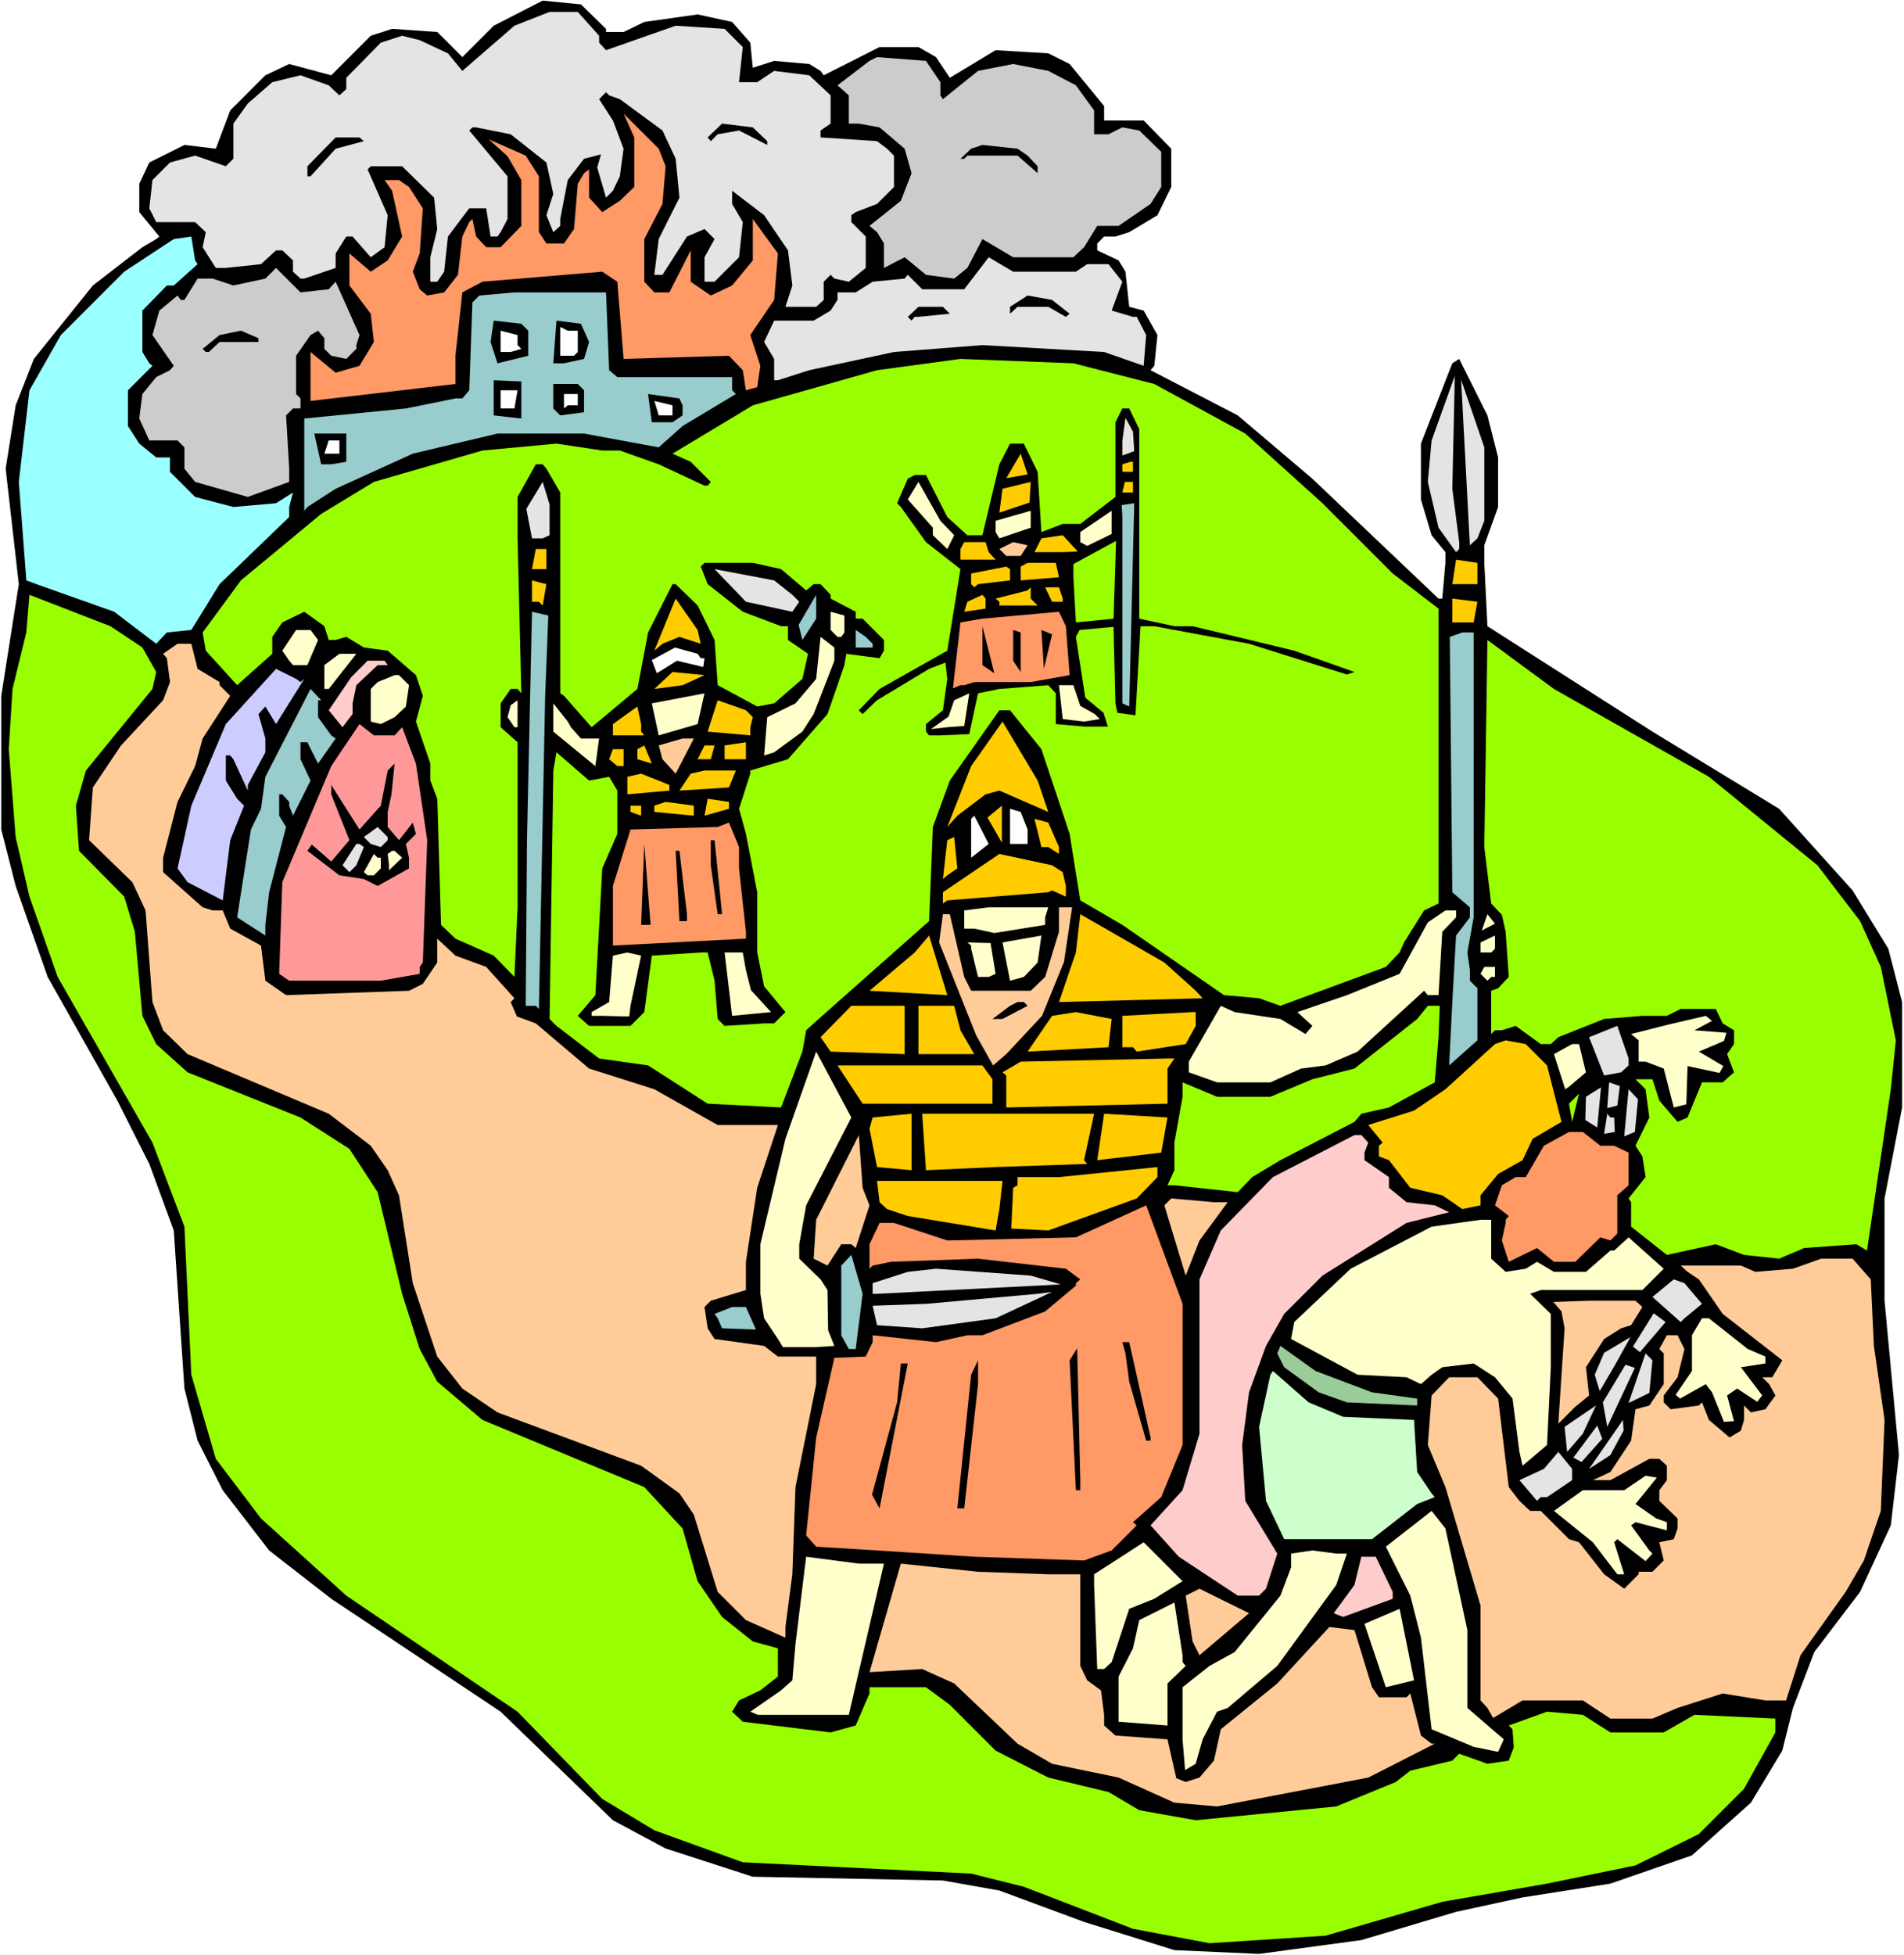 <?xml version="1.0" encoding="UTF-8" standalone="no"?>
<svg
   version="1.0"
   width="129.766mm"
   height="133.202mm"
   id="svg184"
   sodipodi:docname="Babylonian Captivity.wmf"
   xmlns:inkscape="http://www.inkscape.org/namespaces/inkscape"
   xmlns:sodipodi="http://sodipodi.sourceforge.net/DTD/sodipodi-0.dtd"
   xmlns="http://www.w3.org/2000/svg"
   xmlns:svg="http://www.w3.org/2000/svg">
  <rect width="100%" height="100%" fill="#808080" stroke="none"/>
  <sodipodi:namedview
     id="namedview184"
     pagecolor="#ffffff"
     bordercolor="#000000"
     borderopacity="0.25"
     inkscape:showpageshadow="2"
     inkscape:pageopacity="0.0"
     inkscape:pagecheckerboard="0"
     inkscape:deskcolor="#d1d1d1"
     inkscape:document-units="mm" />
  <defs
     id="defs1">
    <pattern
       id="WMFhbasepattern"
       patternUnits="userSpaceOnUse"
       width="6"
       height="6"
       x="0"
       y="0" />
  </defs>
  <path
     style="fill:#ffffff;fill-opacity:1;fill-rule:evenodd;stroke:none"
     d="M 0,503.442 H 490.455 V 0 H 0 Z"
     id="path1" />
  <path
     style="fill:#000000;fill-opacity:1;fill-rule:evenodd;stroke:none"
     d="m 156.105,7.432 v 0.808 h 4.525 l 5.333,-2.585 13.736,-1.939 8.888,1.939 4.686,5.332 0.646,6.463 5.494,-1.777 9.05,0.808 2.909,1.777 0.808,1.131 14.382,-7.271 h 10.019 l 4.525,2.585 3.555,5.332 11.797,-7.109 13.574,0.808 5.494,2.747 8.888,10.825 v 3.716 h 10.181 l 7.11,7.271 v 9.856 l -3.555,7.271 -7.272,4.362 -3.555,1.131 h -2.909 l -1.778,1.777 v 1.777 l 5.494,2.585 1.778,2.908 0.97,9.048 3.717,0.969 3.555,6.301 -0.808,7.917 -0.97,1.131 22.462,11.633 19.23,16.318 32.482,30.859 h 0.97 l 0.808,-9.209 v -2.747 l -3.555,-4.362 -2.747,-9.209 v -14.379 l 8.08,-20.681 1.778,-1.131 7.272,14.541 2.747,10.825 v 12.764 l -3.555,9.856 v 4.524 l 0.808,16.318 42.501,27.143 32.643,19.873 18.907,21.004 9.211,15.026 3.555,13.733 v 27.143 l -4.525,23.427 v 26.335 l 3.717,39.745 -2.101,18.095 -7.918,17.126 -11.797,15.51 -5.494,14.379 -2.747,10.987 -8.08,13.41 -15.19,13.572 -21.008,7.271 -22.624,3.554 -17.13,3.716 -24.402,7.271 -26.341,3.554 -21.816,-0.969 -23.27,-7.271 -21.816,-8.078 -14.544,-2.585 -48.965,-0.969 -22.462,-7.271 -13.574,-7.271 L 128.957,440.754 85.325,411.672 69.326,399.232 57.368,383.721 50.904,370.958 47.51,357.548 44.763,316.833 38.461,299.707 30.219,283.388 12.282,251.56 4.04,228.132 0.323,213.591 V 179.178 L 4.848,150.419 1.454,120.69 4.04,104.372 8.726,92.416 23.917,73.513 l 12.766,-9.856 3.555,-2.1 0.808,-0.646 -5.171,-6.301 v -7.271 l 2.586,-5.493 9.05,-4.524 8.08,0.969 3.717,-9.856 9.05,-9.048 6.141,-2.908 10.827,2.908 10.181,-10.179 5.494,-1.777 11.635,0.808 6.464,6.463 8.08,-8.078 12.605,-6.463 9.858,0.969 z"
     id="path2" />
  <path
     style="fill:#e4e4e4;fill-opacity:1;fill-rule:evenodd;stroke:none"
     d="m 154.328,9.209 v 1.777 l 1.778,1.939 17.938,-6.301 12.605,0.808 4.686,4.685 -0.97,9.048 h 4.686 l 4.363,-2.908 9.05,1.131 5.494,5.17 v 7.271 l -2.586,1.777 v 1.777 l 14.544,0.969 2.586,1.939 1.778,1.777 v 8.078 l -4.363,4.362 -5.494,2.1 -1.131,0.808 v 1.777 l 3.717,3.716 v 8.078 l -4.363,3.554 -3.717,-0.808 -0.97,-0.969 -1.778,1.777 v 4.685 l -1.939,1.777 h -7.918 l 1.778,-5.493 -1.131,-9.048 -6.141,-9.048 -8.242,-6.301 v 3.393 l 2.747,4.685 -0.97,9.048 -6.302,6.301 h -2.586 V 66.242 l 2.586,-4.685 -2.586,-2.585 -4.525,1.939 -6.302,9.856 h -2.101 l 1.131,-9.209 5.333,-10.663 -0.97,-10.017 -3.394,-7.271 -10.989,-8.078 -2.747,-0.969 -0.808,-0.808 -1.778,1.777 3.555,5.493 2.747,7.271 -0.97,7.109 -1.778,3.716 -1.778,1.777 -2.262,-7.755 0.97,-3.393 -4.363,1.131 -4.202,5.493 -1.939,10.017 v 1.777 l -1.778,1.616 -1.778,-4.362 1.778,-5.493 -1.778,-8.078 -9.211,-7.271 -8.888,-1.777 h -0.97 l -0.808,0.808 9.858,11.794 V 56.387 l -1.778,3.393 -0.808,1.131 h -1.778 l -1.131,-7.271 h -4.363 l -5.494,7.271 -0.97,9.048 -1.778,2.585 h -1.778 V 66.242 l 1.778,-7.271 -0.808,-8.078 -8.242,-8.078 h -8.08 l -0.808,0.808 5.171,11.794 -0.808,8.24 -3.555,2.585 -4.686,-5.332 h -1.616 l -2.747,4.362 v 3.716 l -8.08,2.747 h -0.97 l -1.939,-1.777 v -2.908 l -2.747,-2.585 H 71.104 l -3.878,3.554 -9.05,0.969 H 55.59 L 52.197,63.657 53.005,59.78 50.258,57.195 H 40.238 l -1.778,-3.554 0.808,-7.271 4.525,-4.524 6.464,-1.777 7.918,2.747 1.939,-1.939 v -9.048 l 3.717,-5.17 6.302,-5.493 7.272,-1.777 7.272,2.585 2.747,2.585 1.778,-1.616 v -2.908 l 8.888,-9.048 5.494,-1.777 4.525,1.131 7.272,3.393 3.717,4.524 13.413,-11.633 9.05,-3.554 h 7.272 z"
     id="path3" />
  <path
     style="fill:#cccccc;fill-opacity:1;fill-rule:evenodd;stroke:none"
     d="m 242.238,21.165 v 3.393 l 0.646,0.969 9.05,-7.271 9.05,-1.777 9.05,1.777 7.11,3.716 4.686,6.463 v 6.14 h 3.717 l 3.555,-1.777 4.363,0.808 5.656,5.493 v 9.048 l -2.747,4.362 -8.242,5.655 h -5.494 l -3.394,5.493 -2.747,2.585 H 260.984 l -7.918,-4.685 -3.878,7.432 -3.394,2.747 -7.272,-0.969 -5.494,-4.524 -5.333,2.747 v -6.301 l -1.778,-2.908 -1.939,-1.616 8.08,-6.463 2.747,-7.109 -1.778,-6.301 -6.464,-5.493 -5.333,-0.969 h -2.586 v -7.271 l -2.909,-2.585 8.242,-6.301 1.939,-0.969 12.605,0.969 z"
     id="path4" />
  <path
     style="fill:#ff9966;fill-opacity:1;fill-rule:evenodd;stroke:none"
     d="m 171.457,42.815 -0.808,9.694 -4.686,9.048 v 10.987 l 2.586,2.747 h 3.878 l 5.494,-10.825 v 8.078 l 5.171,3.554 5.494,-2.585 5.333,-6.463 V 56.387 l 6.464,8.886 -0.97,11.956 -6.141,9.048 2.586,7.917 -0.808,5.493 -2.909,0.808 -0.808,-5.17 -3.555,-3.716 -27.149,0.808 -1.616,-19.873 -3.878,-2.585 -30.866,2.585 -5.171,2.747 -1.778,16.318 v 7.271 l -37.33,4.362 V 90.639 l 6.464,5.332 6.141,-1.777 3.717,-6.14 -0.808,-7.271 -5.494,-7.271 v -8.24 l 5.494,4.685 4.363,-2.908 3.717,-6.14 -2.586,-11.794 -1.939,-2.747 h 3.717 l 2.586,1.777 3.555,5.493 -0.808,11.633 -1.778,4.685 1.778,4.524 1.939,1.616 4.363,-0.808 3.555,-4.524 1.131,-9.856 1.778,-3.716 0.808,-0.808 0.97,4.524 2.586,2.747 h 3.717 l 5.333,-5.493 V 46.37 l -3.555,-6.14 -4.848,-4.362 9.534,4.201 3.394,5.332 v 14.379 l 1.939,2.908 h 4.525 l 2.586,-3.716 0.97,-11.633 1.616,-2.747 1.293,-0.969 v 7.271 l 3.394,3.716 4.525,-2.908 3.717,-3.554 V 35.383 l -2.747,-6.14 9.05,9.048 z"
     id="path5" />
  <path
     style="fill:#000000;fill-opacity:1;fill-rule:evenodd;stroke:none"
     d="m 197.637,36.353 v 0.969 l -7.272,-3.716 -5.494,0.969 -1.778,1.777 -0.808,-0.969 3.717,-3.554 7.918,0.969 z"
     id="path6" />
  <path
     style="fill:#000000;fill-opacity:1;fill-rule:evenodd;stroke:none"
     d="m 93.728,36.353 -7.272,1.939 -6.464,7.109 h -0.808 v -2.585 l 7.272,-7.432 h 6.141 z"
     id="path7" />
  <path
     style="fill:#000000;fill-opacity:1;fill-rule:evenodd;stroke:none"
     d="m 264.7,40.069 2.586,2.747 v 1.777 l -5.171,-4.524 h -12.928 l -0.808,0.808 h -0.97 l 2.747,-2.585 2.909,-0.969 9.05,0.969 z"
     id="path8" />
  <path
     style="fill:#99ffff;fill-opacity:1;fill-rule:evenodd;stroke:none"
     d="m 50.904,68.02 -6.141,5.493 h -1.778 l -6.302,6.463 v 10.663 l 1.778,2.908 0.808,0.646 -6.302,6.301 v 9.209 l 2.909,4.524 4.363,3.554 h 3.555 v 3.716 l 6.464,6.463 9.858,2.585 10.989,-0.969 4.363,-2.747 -0.97,3.716 v 2.585 l -17.938,17.288 -7.272,11.794 -6.302,0.646 -2.747,2.908 -10.827,-8.24 -20.038,-7.109 -2.586,-0.969 -1.939,-25.366 2.747,-23.589 8.08,-14.218 16.322,-16.318 12.766,-8.401 4.525,-0.646 0.97,6.14 z"
     id="path9" />
  <path
     style="fill:#e4e4e4;fill-opacity:1;fill-rule:evenodd;stroke:none"
     d="m 277.144,69.958 2.909,-1.939 h 5.494 l 3.555,4.524 -2.747,7.432 5.494,1.616 h 0.97 l 2.424,4.685 -0.646,7.917 -10.181,-3.554 -31.35,-1.777 -22.786,1.777 -21.816,4.685 -8.08,2.585 h -0.97 v -5.493 l -2.586,-4.362 2.586,-5.493 h 10.181 l 4.363,-2.585 1.778,-2.747 v -1.939 h 4.686 l 4.363,-2.747 8.242,-0.808 0.808,-0.969 3.717,3.716 h 10.827 l 6.302,-8.24 6.302,3.716 z"
     id="path10" />
  <path
     style="fill:#cccccc;fill-opacity:1;fill-rule:evenodd;stroke:none"
     d="m 84.678,74.482 1.778,-1.939 6.141,13.733 -0.808,2.585 v 0.969 l -2.586,2.585 -3.878,-0.808 -1.778,-1.777 v -2.747 l -1.616,-1.939 -1.939,1.131 -3.717,5.332 v 9.856 l 1.131,1.131 v 2.585 h -1.939 l -1.778,1.777 0.808,13.733 v 3.393 l -10.666,3.878 -13.574,-3.878 -2.747,-3.393 v -5.493 l -1.778,-1.777 h -7.272 l -2.586,-5.655 0.808,-6.301 3.555,-4.362 3.555,-1.777 0.97,-1.131 -5.494,-7.917 1.778,-6.301 4.686,-3.878 0.808,1.131 h 0.97 l 3.394,-5.493 h 3.878 l 5.333,1.777 8.242,-1.777 2.747,-2.747 6.302,6.301 z"
     id="path11" />
  <path
     style="fill:#99cccc;fill-opacity:1;fill-rule:evenodd;stroke:none"
     d="m 156.913,95.324 2.101,1.777 h 29.573 v 3.393 l 0.97,0.969 -13.736,8.24 -6.141,5.493 -19.23,-3.554 h -22.301 l -21.816,5.17 -19.877,9.048 -7.272,4.685 -0.808,0.969 V 107.765 l 26.179,-2.585 12.766,-2.585 h 1.778 l 1.778,-2.1 0.808,-22.619 1.778,-1.777 9.05,-0.808 h 23.594 z"
     id="path12" />
  <path
     style="fill:#000000;fill-opacity:1;fill-rule:evenodd;stroke:none"
     d="m 275.528,80.783 -0.97,0.808 -4.525,-2.585 h -7.918 l -1.939,1.777 v -1.777 l 4.525,-2.908 6.302,1.131 z"
     id="path13" />
  <path
     style="fill:#000000;fill-opacity:1;fill-rule:evenodd;stroke:none"
     d="m 244.662,80.783 -8.08,0.808 h -0.97 l -0.808,0.969 -0.97,-0.969 2.747,-2.585 h 6.302 z"
     id="path14" />
  <path
     style="fill:#000000;fill-opacity:1;fill-rule:evenodd;stroke:none"
     d="m 136.067,85.146 v 6.463 l -7.918,1.939 -1.778,-5.493 0.808,-5.493 7.11,0.808 z"
     id="path15" />
  <path
     style="fill:#000000;fill-opacity:1;fill-rule:evenodd;stroke:none"
     d="m 151.742,88.054 -1.293,4.362 -5.171,1.131 h -2.747 l 0.808,-10.987 6.302,0.808 z"
     id="path16" />
  <path
     style="fill:#ffffff;fill-opacity:1;fill-rule:evenodd;stroke:none"
     d="m 148.833,85.146 v 5.493 l -0.97,0.969 h -3.555 v -7.432 l 1.939,0.969 z"
     id="path17" />
  <path
     style="fill:#000000;fill-opacity:1;fill-rule:evenodd;stroke:none"
     d="M 66.579,88.054 H 56.56 l -2.747,2.585 H 53.005 l -0.808,-0.808 4.363,-3.554 5.494,-1.131 4.525,1.939 z"
     id="path18" />
  <path
     style="fill:#ffffff;fill-opacity:1;fill-rule:evenodd;stroke:none"
     d="m 133.32,88.862 0.97,0.969 -2.747,0.808 h -2.586 v -5.493 l 4.363,1.131 z"
     id="path19" />
  <path
     style="fill:#99ff00;fill-opacity:1;fill-rule:evenodd;stroke:none"
     d="m 297.344,98.879 23.432,12.764 19.877,17.934 18.099,18.095 11.797,9.048 v 75.936 l -3.717,1.777 -5.171,8.24 -1.131,2.585 -3.555,3.716 -27.149,10.017 -5.494,-1.939 -9.05,-0.808 -26.179,-18.095 -10.827,-6.301 -2.747,-17.126 -7.272,-21.812 -8.08,-10.017 h -2.747 l -12.766,18.095 -4.363,11.956 -0.97,24.235 -29.734,26.335 -1.939,1.777 -0.97,5.493 -5.494,14.379 -18.907,-0.969 -15.352,-9.856 -12.605,-1.777 -10.989,-8.401 -1.778,-1.777 0.97,-63.98 0.808,-4.685 8.403,7.271 5.171,-0.969 2.101,3.554 v 11.148 l -3.878,8.886 -1.778,32.637 -4.525,5.332 2.909,2.585 h 10.666 l 3.555,-3.554 1.939,-14.541 12.605,-0.808 h 1.778 l 1.778,7.271 0.808,9.856 1.778,1.777 10.181,-0.646 h 2.586 l 2.909,-2.908 -1.616,-1.939 -3.878,-4.685 -1.778,-8.725 V 229.748 l -2.909,-15.026 -1.778,-6.463 2.909,-9.048 v -0.808 l 9.696,-2.908 10.181,-11.633 4.363,-12.602 0.485,-2.908 8.565,1.131 1.131,-1.939 v -2.747 l -5.494,-5.493 h -1.778 v -1.777 l -6.464,-3.393 v -0.969 l -2.586,-2.747 h -1.778 l -1.939,1.616 -6.464,-5.493 -7.272,-1.616 h -12.443 l -0.97,0.969 1.778,4.524 9.05,7.109 9.858,3.716 h 1.778 v 3.554 l 5.171,3.554 -1.454,6.463 -7.272,6.301 -4.363,0.808 -10.181,-5.493 -0.808,-11.633 -4.363,-8.886 -5.656,-5.493 h -0.808 l -6.302,12.441 -2.747,14.541 -11.797,9.856 -7.11,-8.078 -0.97,-0.646 V 126.83 l -3.555,-6.14 -0.97,-1.131 h -1.778 l -4.686,8.401 v 10.663 l 0.97,39.907 -0.97,-1.131 h -1.778 l -2.586,3.716 v 6.14 l 4.363,3.878 v 42.492 l -0.808,17.934 -5.333,-5.493 -9.858,-4.362 -3.717,-3.554 -0.97,-32.475 -1.778,-4.685 v -4.362 l -3.717,-10.825 1.778,-6.624 -1.778,-5.332 -7.272,-6.301 -6.141,-0.808 -4.525,-2.747 -2.747,0.808 h -1.778 l -1.131,-3.554 -5.171,-3.716 -5.656,2.747 -2.586,3.716 v 4.362 l -9.05,8.078 -8.08,-8.886 -0.808,-4.685 9.858,-13.41 20.685,-17.126 13.574,-8.24 27.957,-8.078 19.069,-1.777 11.797,1.777 h 4.525 l 10.019,3.554 11.797,5.493 h 0.808 l 0.808,-0.969 -5.171,-5.17 -4.686,-2.1 20.685,-12.441 31.997,-9.048 21.493,-2.908 29.088,1.131 z"
     id="path20" />
  <path
     style="fill:#000000;fill-opacity:1;fill-rule:evenodd;stroke:none"
     d="m 134.289,107.765 -7.11,-0.808 v -9.048 l 7.11,0.323 z"
     id="path21" />
  <path
     style="fill:#000000;fill-opacity:1;fill-rule:evenodd;stroke:none"
     d="m 150.449,100.495 v 5.655 l -6.141,0.808 -1.778,-1.777 v -6.301 h 6.302 z"
     id="path22" />
  <path
     style="fill:#e4e4e4;fill-opacity:1;fill-rule:evenodd;stroke:none"
     d="m 382.345,134.101 -1.778,4.524 -1.939,1.777 -2.262,-42.654 5.979,17.449 z"
     id="path23" />
  <path
     style="fill:#e4e4e4;fill-opacity:1;fill-rule:evenodd;stroke:none"
     d="m 375.881,139.594 v 1.777 l -0.808,0.808 -4.525,-6.301 -2.747,-11.794 0.97,-10.663 5.979,-16.641 -0.646,29.082 z"
     id="path24" />
  <path
     style="fill:#ffffff;fill-opacity:1;fill-rule:evenodd;stroke:none"
     d="m 132.512,105.18 h -3.555 v -4.685 h 4.363 z"
     id="path25" />
  <path
     style="fill:#ffffff;fill-opacity:1;fill-rule:evenodd;stroke:none"
     d="m 148.833,104.372 h -2.586 l -0.97,0.808 V 101.464 h 3.555 z"
     id="path26" />
  <path
     style="fill:#000000;fill-opacity:1;fill-rule:evenodd;stroke:none"
     d="m 175.821,104.372 v 2.585 l -2.586,1.777 h -5.333 l -0.97,-7.271 8.08,1.131 z"
     id="path27" />
  <path
     style="fill:#ffffff;fill-opacity:1;fill-rule:evenodd;stroke:none"
     d="m 173.235,106.957 h -3.555 l -1.131,-3.716 4.686,1.131 z"
     id="path28" />
  <path
     style="fill:#000000;fill-opacity:1;fill-rule:evenodd;stroke:none"
     d="m 293.465,110.512 v 48.793 l 9.05,1.939 h 4.686 l 26.179,6.301 15.514,5.493 -1.939,0.646 -25.21,-7.917 -24.402,-4.524 h -3.555 l -1.293,22.942 -4.686,-0.646 -0.485,-2.424 -0.485,-19.711 -8.726,0.808 -0.97,1.777 2.424,15.672 4.686,3.878 1.131,3.554 h -5.979 l -7.434,-0.646 v -7.917 l -1.939,-2.1 -12.605,0.969 -5.494,1.131 -2.262,10.502 -7.434,0.323 h -2.909 l -0.808,-0.969 v -1.939 l 4.363,-3.554 1.131,-8.078 -0.485,-4.201 -4.202,1.616 -13.413,8.078 -3.717,3.554 -0.97,-0.969 5.333,-5.493 17.453,-9.856 3.394,-21.004 -8.888,-6.947 -6.464,-9.048 -0.97,-0.969 2.747,-6.301 1.778,-0.969 h 2.909 l 5.494,10.825 5.171,4.685 h 3.878 l 4.363,-18.257 2.747,-5.332 h 3.555 l 3.555,7.271 0.97,15.51 5.494,-2.1 h 4.525 l 9.05,-6.947 v -19.226 l 1.778,-3.554 h 1.778 z"
     id="path29" />
  <path
     style="fill:#e4e4e4;fill-opacity:1;fill-rule:evenodd;stroke:none"
     d="m 292.172,116.167 -3.07,1.131 v -3.716 l 0.808,-5.978 1.939,3.554 z"
     id="path30" />
  <path
     style="fill:#000000;fill-opacity:1;fill-rule:evenodd;stroke:none"
     d="m 89.203,118.913 -3.878,0.646 h -2.586 l -1.778,-7.917 h 8.242 z"
     id="path31" />
  <path
     style="fill:#ffffff;fill-opacity:1;fill-rule:evenodd;stroke:none"
     d="m 87.426,116.813 h -3.878 l 1.131,-3.393 h 2.747 z"
     id="path32" />
  <path
     style="fill:#ffcc00;fill-opacity:1;fill-rule:evenodd;stroke:none"
     d="m 262.115,122.629 -2.909,0.485 3.717,-6.301 1.778,5.332 z"
     id="path33" />
  <path
     style="fill:#ffcc00;fill-opacity:1;fill-rule:evenodd;stroke:none"
     d="m 291.849,121.498 h -2.747 v -1.939 l 2.101,-0.646 h 0.646 z"
     id="path34" />
  <path
     style="fill:#e4e4e4;fill-opacity:1;fill-rule:evenodd;stroke:none"
     d="m 141.561,137.817 -1.778,0.808 h -2.747 l -1.454,-7.594 4.202,-6.947 1.778,5.816 z"
     id="path35" />
  <path
     style="fill:#ffffcc;fill-opacity:1;fill-rule:evenodd;stroke:none"
     d="m 245.793,137.817 -1.778,3.554 -3.717,-3.554 v -1.939 l -6.464,-7.271 2.747,-4.524 5.656,10.017 z"
     id="path36" />
  <path
     style="fill:#ffcc00;fill-opacity:1;fill-rule:evenodd;stroke:none"
     d="m 257.429,132 0.808,-6.14 7.272,-1.777 -0.323,5.332 z"
     id="path37" />
  <path
     style="fill:#ffcc00;fill-opacity:1;fill-rule:evenodd;stroke:none"
     d="m 291.849,126.83 h -2.747 l 0.646,-2.747 h 2.101 z"
     id="path38" />
  <path
     style="fill:#99cccc;fill-opacity:1;fill-rule:evenodd;stroke:none"
     d="m 290.88,181.924 -1.778,-0.808 V 168.353 133.131 l -0.162,-3.07 3.232,-0.485 z"
     id="path39" />
  <path
     style="fill:#ffffcc;fill-opacity:1;fill-rule:evenodd;stroke:none"
     d="m 257.429,138.624 -0.97,-1.616 v -2.908 l 9.05,-2.585 v 4.362 z"
     id="path40" />
  <path
     style="fill:#ffffcc;fill-opacity:1;fill-rule:evenodd;stroke:none"
     d="m 280.052,140.563 -1.778,-0.969 v -2.585 l 8.08,-5.493 v 5.978 z"
     id="path41" />
  <path
     style="fill:#ffcc00;fill-opacity:1;fill-rule:evenodd;stroke:none"
     d="m 273.75,142.179 h -7.272 l 1.778,-3.554 5.494,-0.808 3.878,4.201 z"
     id="path42" />
  <path
     style="fill:#ffcc00;fill-opacity:1;fill-rule:evenodd;stroke:none"
     d="m 254.681,142.179 1.778,1.939 h -9.05 v -2.747 l 0.97,-1.777 h 5.494 z"
     id="path43" />
  <path
     style="fill:#ffcc99;fill-opacity:1;fill-rule:evenodd;stroke:none"
     d="m 262.923,143.148 h -3.717 l -1.778,-1.777 3.555,-1.777 3.717,0.808 z"
     id="path44" />
  <path
     style="fill:#99ff00;fill-opacity:1;fill-rule:evenodd;stroke:none"
     d="m 277.144,160.274 -0.646,-11.633 v -3.393 l 10.989,-5.978 -0.646,20.034 z"
     id="path45" />
  <path
     style="fill:#ffcc00;fill-opacity:1;fill-rule:evenodd;stroke:none"
     d="m 140.753,146.541 h -3.717 l 0.97,-5.17 h 2.747 z"
     id="path46" />
  <path
     style="fill:#ffcc00;fill-opacity:1;fill-rule:evenodd;stroke:none"
     d="m 380.568,150.419 h -6.464 l 0.97,-6.301 5.494,0.808 z"
     id="path47" />
  <path
     style="fill:#ffcc00;fill-opacity:1;fill-rule:evenodd;stroke:none"
     d="m 272.78,148.642 -9.858,0.808 v -3.554 l 1.778,-0.969 h 7.272 z"
     id="path48" />
  <path
     style="fill:#ffcc00;fill-opacity:1;fill-rule:evenodd;stroke:none"
     d="m 260.176,149.449 -8.242,0.969 -0.97,0.808 -0.808,-0.808 v -2.747 l 9.05,-1.777 0.97,0.646 z"
     id="path49" />
  <path
     style="fill:#e4e4e4;fill-opacity:1;fill-rule:evenodd;stroke:none"
     d="m 204.101,153.165 1.778,1.777 -1.778,2.585 -11.958,-2.585 -8.08,-8.401 15.352,2.908 z"
     id="path50" />
  <path
     style="fill:#ffcc00;fill-opacity:1;fill-rule:evenodd;stroke:none"
     d="m 139.784,155.912 -0.97,-0.969 h -1.778 v -5.493 l 3.717,0.969 z"
     id="path51" />
  <path
     style="fill:#ffcc00;fill-opacity:1;fill-rule:evenodd;stroke:none"
     d="m 267.286,155.912 h -9.858 v -0.969 l -0.97,-0.808 8.242,-2.1 0.808,-0.808 v 2.908 z"
     id="path52" />
  <path
     style="fill:#ffcc00;fill-opacity:1;fill-rule:evenodd;stroke:none"
     d="m 273.75,154.135 v 0.808 h -2.747 l -1.778,-3.716 h 3.555 z"
     id="path53" />
  <path
     style="fill:#99ff00;fill-opacity:1;fill-rule:evenodd;stroke:none"
     d="m 36.683,166.737 3.555,6.301 -0.97,4.362 -17.13,21.004 -2.586,9.048 0.808,11.633 11.635,11.794 2.747,9.048 1.939,21.65 3.555,7.271 8.08,7.271 29.088,11.633 12.605,8.078 7.272,11.148 6.302,26.174 4.525,14.218 4.525,8.401 11.635,9.856 41.693,17.288 9.858,10.663 3.878,13.572 6.302,9.209 7.918,6.301 6.464,1.777 v 7.271 l -4.525,3.554 -5.494,2.585 -1.778,2.908 2.747,2.585 22.624,2.747 6.464,-1.777 3.555,-8.24 v -1.616 h 14.544 l 6.141,4.524 11.797,11.794 13.574,6.947 15.514,3.716 7.918,4.685 14.544,2.585 36.198,-3.554 15.352,-6.301 3.717,-2.908 10.827,-2.585 1.778,-1.777 7.272,2.585 5.494,-0.808 1.293,-3.393 -0.323,-4.685 -0.97,-0.969 9.858,-3.554 9.211,0.808 7.11,4.524 h 13.736 l 7.918,-4.524 20.846,0.969 v 3.554 l -8.08,14.541 -11.635,11.633 -16.322,8.078 -22.786,4.685 -26.987,4.685 -30.058,8.725 -29.896,1.939 -19.715,-3.716 -28.118,-10.825 -13.574,-3.393 -58.822,-2.908 -22.786,-8.24 -13.413,-8.078 -21.816,-22.458 -44.117,-29.89 -21.978,-19.873 -11.635,-15.349 -6.302,-21.65 -1.778,-38.13 -8.242,-21.65 -24.402,-42.654 -7.272,-20.681 -3.555,-15.349 -1.778,-22.619 0.97,-15.51 3.555,-14.541 0.808,-9.694 20.846,8.078 z"
     id="path54" />
  <path
     style="fill:#99cccc;fill-opacity:1;fill-rule:evenodd;stroke:none"
     d="m 206.686,164.798 -0.97,-3.878 4.525,-7.755 v 6.14 z"
     id="path55" />
  <path
     style="fill:#ffcc00;fill-opacity:1;fill-rule:evenodd;stroke:none"
     d="m 253.873,156.72 -5.494,0.808 0.808,-2.585 3.878,-1.777 0.808,0.969 z"
     id="path56" />
  <path
     style="fill:#ffcc00;fill-opacity:1;fill-rule:evenodd;stroke:none"
     d="m 180.507,165.768 -5.494,-1.777 -4.363,1.777 -2.101,1.777 5.494,-13.41 5.656,8.078 z"
     id="path57" />
  <path
     style="fill:#ffcc00;fill-opacity:1;fill-rule:evenodd;stroke:none"
     d="m 379.598,160.274 h -5.494 v -6.14 l 6.464,0.808 z"
     id="path58" />
  <path
     style="fill:#99cccc;fill-opacity:1;fill-rule:evenodd;stroke:none"
     d="m 140.43,179.178 -1.616,80.622 -0.808,-0.808 h -2.586 l 0.323,-42.654 1.293,-58.81 4.202,0.969 z"
     id="path59" />
  <path
     style="fill:#ffffcc;fill-opacity:1;fill-rule:evenodd;stroke:none"
     d="m 217.513,158.497 v 4.362 l -0.808,1.131 h -0.97 l -1.778,-1.777 v -4.685 z"
     id="path60" />
  <path
     style="fill:#ff9966;fill-opacity:1;fill-rule:evenodd;stroke:none"
     d="m 275.528,173.846 -10.019,1.777 h -14.544 l -2.586,0.808 h -0.97 l -1.939,0.808 1.939,-16.965 5.656,-0.969 19.715,-1.777 1.778,3.716 z"
     id="path61" />
  <path
     style="fill:#000000;fill-opacity:1;fill-rule:evenodd;stroke:none"
     d="m 253.065,171.261 v -10.017 l 3.07,12.118 z"
     id="path62" />
  <path
     style="fill:#ffffcc;fill-opacity:1;fill-rule:evenodd;stroke:none"
     d="m 81.931,164.798 -2.747,6.463 h -3.717 l -0.97,-1.131 -1.778,-2.585 3.555,-5.332 h 3.717 z"
     id="path63" />
  <path
     style="fill:#99cccc;fill-opacity:1;fill-rule:evenodd;stroke:none"
     d="m 224.785,165.768 v 0.969 h -4.363 v -4.524 l 2.586,1.777 z"
     id="path64" />
  <path
     style="fill:#000000;fill-opacity:1;fill-rule:evenodd;stroke:none"
     d="m 262.923,173.038 -1.939,-2.908 v -7.917 l 1.939,0.646 z"
     id="path65" />
  <path
     style="fill:#000000;fill-opacity:1;fill-rule:evenodd;stroke:none"
     d="m 268.902,172.23 -0.646,-10.017 2.747,1.131 z"
     id="path66" />
  <path
     style="fill:#99cccc;fill-opacity:1;fill-rule:evenodd;stroke:none"
     d="m 379.598,229.263 v 6.947 l -1.616,9.048 0.646,4.524 v 2.747 l 1.939,1.939 v 13.41 l -7.272,6.463 0.808,-16.318 0.97,-17.126 3.555,-4.685 v -2.585 l -4.525,-3.878 -0.646,-65.758 3.232,-1.131 h 2.909 z"
     id="path67" />
  <path
     style="fill:#ffffcc;fill-opacity:1;fill-rule:evenodd;stroke:none"
     d="m 214.928,170.13 -5.333,13.733 -2.909,4.524 -7.272,5.332 -2.586,0.808 0.808,-9.856 7.272,-3.554 5.333,-6.301 1.131,-10.825 3.555,2.747 z"
     id="path68" />
  <path
     style="fill:#99ff00;fill-opacity:1;fill-rule:evenodd;stroke:none"
     d="m 440.198,200.02 27.957,22.781 10.989,14.379 5.333,11.794 3.878,18.903 -1.293,12.602 -6.141,41.523 -2.747,-1.616 -13.413,0.969 -6.464,2.747 -9.05,-0.969 -7.272,-2.747 -12.605,2.747 -9.211,-7.271 v -6.301 l -0.646,-0.969 4.363,-5.493 -0.808,-5.332 -1.778,-2.747 3.555,-7.271 -0.97,-7.271 -2.586,-2.585 h 4.363 l 1.778,5.493 4.686,5.493 2.586,-1.131 3.717,-9.048 h 5.333 l 2.909,-2.585 -1.778,-4.685 1.778,-2.585 v -3.554 l -2.909,-1.777 -1.778,-3.716 h -9.05 l -3.555,1.777 h -6.302 l -9.858,0.808 -11.797,4.685 -1.939,1.777 h -2.586 l -6.464,-4.685 -3.555,1.131 h -1.778 l -0.97,0.969 V 255.114 l 1.778,-0.646 2.747,-2.908 -0.808,-11.633 -0.97,-4.362 -2.747,-2.908 -1.778,-14.541 0.808,-53.317 17.13,12.602 z"
     id="path69" />
  <path
     style="fill:#ffcc99;fill-opacity:1;fill-rule:evenodd;stroke:none"
     d="m 50.904,172.23 5.656,3.393 v 0.808 l 2.747,2.747 -7.11,10.987 -1.939,7.109 -4.525,9.209 -3.717,14.379 v 3.716 l 10.181,9.048 2.586,0.808 h 2.586 l 1.939,4.685 7.918,4.362 1.131,9.048 5.333,3.716 31.674,-1.131 3.555,-1.777 3.717,-5.493 v -6.14 l 4.686,4.362 7.918,2.908 7.272,8.078 -0.97,0.969 1.616,3.716 4.848,1.777 13.736,11.633 16.806,5.332 16.322,9.209 h 15.514 l -5.333,16.157 -2.909,19.065 v 7.271 l -9.05,2.747 -1.616,1.616 0.808,5.493 1.778,2.747 12.766,1.777 3.555,2.747 h 9.858 v 7.109 l -5.333,26.497 -0.808,22.458 -1.778,13.572 v 2.747 l -10.181,-4.524 -7.272,-7.271 -6.141,-19.873 -3.717,-5.493 -9.858,-7.109 -37.006,-13.733 -9.05,-6.14 -6.464,-8.24 -6.302,-18.903 -3.555,-22.619 -2.909,-6.463 -4.363,-6.301 -10.827,-8.24 -36.36,-15.349 -6.302,-6.14 -2.747,-7.271 -1.778,-23.589 -3.394,-7.271 -11.15,-10.825 0.97,-13.572 7.272,-10.825 10.827,-11.633 1.778,-4.685 -0.808,-6.14 -0.97,-1.131 3.717,-2.585 h 3.555 z"
     id="path70" />
  <path
     style="fill:#ffffff;fill-opacity:1;fill-rule:evenodd;stroke:none"
     d="m 180.507,169.484 h 0.97 l -0.323,2.262 -6.787,-1.616 -5.171,3.231 -1.293,-3.393 5.979,-3.231 5.818,1.616 z"
     id="path71" />
  <path
     style="fill:#ffffcc;fill-opacity:1;fill-rule:evenodd;stroke:none"
     d="m 84.678,177.4 h -1.131 v -6.14 l 3.878,-2.908 h 4.363 z"
     id="path72" />
  <path
     style="fill:#ffcccc;fill-opacity:1;fill-rule:evenodd;stroke:none"
     d="M 99.869,171.261 H 97.283 l -5.494,5.17 -0.97,4.685 v 2.747 l -2.586,3.393 -3.555,-4.362 5.818,-8.563 4.202,-4.201 h 4.363 z"
     id="path73" />
  <path
     style="fill:#ccccff;fill-opacity:1;fill-rule:evenodd;stroke:none"
     d="m 77.406,175.623 0.97,-0.808 -7.272,11.633 -2.747,-4.524 -1.778,1.939 1.778,6.301 v 3.554 l -4.525,8.401 v 1.454 l -3.717,-8.078 -0.808,-0.969 h -1.131 v 6.463 l 2.909,4.685 1.778,1.777 -3.555,8.886 -1.939,15.51 -9.05,-4.685 -2.586,-3.554 3.555,-16.157 8.888,-21.004 12.928,-14.218 5.171,2.585 z"
     id="path74" />
  <path
     style="fill:#ffcc00;fill-opacity:1;fill-rule:evenodd;stroke:none"
     d="m 175.821,176.431 -7.272,0.969 4.686,-4.362 8.242,0.808 z"
     id="path75" />
  <path
     style="fill:#ffffcc;fill-opacity:1;fill-rule:evenodd;stroke:none"
     d="m 105.363,176.431 -0.808,5.493 -2.909,2.747 -3.555,1.777 -2.586,-0.646 v -8.401 l 1.778,-1.777 4.363,-1.777 h 1.131 z"
     id="path76" />
  <path
     style="fill:#ffffcc;fill-opacity:1;fill-rule:evenodd;stroke:none"
     d="m 278.275,181.763 3.717,2.1 1.293,1.293 -4.04,0.646 -5.494,-0.646 -0.97,-8.725 h 3.717 z"
     id="path77" />
  <path
     style="fill:#99cccc;fill-opacity:1;fill-rule:evenodd;stroke:none"
     d="m 81.931,180.309 v 4.362 l 3.394,4.685 1.131,0.808 -4.525,6.463 -2.747,-5.493 h -1.778 v 4.362 l 2.586,5.493 -4.525,9.048 -0.97,-2.585 v -0.969 l -1.778,-1.939 h -0.808 v 5.493 l 1.778,2.908 -4.363,16.803 -0.97,8.401 v 2.747 l -7.272,-4.685 3.555,-22.619 2.586,-5.332 1.131,-8.24 11.635,-22.619 2.747,2.908 z"
     id="path78" />
  <path
     style="fill:#ffffcc;fill-opacity:1;fill-rule:evenodd;stroke:none"
     d="m 169.68,189.356 -1.778,-8.24 13.574,-2.585 -1.778,7.917 z"
     id="path79" />
  <path
     style="fill:#ffffcc;fill-opacity:1;fill-rule:evenodd;stroke:none"
     d="m 244.016,187.256 -4.202,0.485 4.525,-3.231 1.454,-4.201 3.878,-1.777 -1.293,8.401 z"
     id="path80" />
  <path
     style="fill:#ffffcc;fill-opacity:1;fill-rule:evenodd;stroke:none"
     d="m 132.512,187.256 -1.778,-2.585 0.808,-3.07 1.778,-1.293 v 6.947 z"
     id="path81" />
  <path
     style="fill:#ffcc00;fill-opacity:1;fill-rule:evenodd;stroke:none"
     d="m 193.92,184.671 -0.646,2.585 v 2.1 l -10.989,-0.969 2.586,-8.078 7.272,2.585 z"
     id="path82" />
  <path
     style="fill:#ffffcc;fill-opacity:1;fill-rule:evenodd;stroke:none"
     d="m 147.056,187.256 2.586,2.908 h 4.686 l -0.97,7.109 -10.827,-8.886 v -7.271 l 3.717,4.685 z"
     id="path83" />
  <path
     style="fill:#ffcc00;fill-opacity:1;fill-rule:evenodd;stroke:none"
     d="m 165.155,188.387 0.808,0.969 h -8.08 v -2.908 l 6.302,-4.524 0.97,4.524 z"
     id="path84" />
  <path
     style="fill:#ffcc00;fill-opacity:1;fill-rule:evenodd;stroke:none"
     d="m 270.033,209.068 -12.605,-5.493 -3.555,0.969 -7.272,5.493 -2.586,2.908 6.141,-15.672 8.08,-11.471 9.05,15.187 z"
     id="path85" />
  <path
     style="fill:#ff9999;fill-opacity:1;fill-rule:evenodd;stroke:none"
     d="m 101.646,189.356 1.939,-2.1 3.555,9.371 2.909,19.711 -1.131,31.506 -0.808,1.131 v 1.777 l -10.019,1.777 H 74.498 l -2.586,-1.777 0.808,-23.589 12.605,-29.89 7.272,-10.825 3.717,2.908 z"
     id="path86" />
  <path
     style="fill:#ffcc99;fill-opacity:1;fill-rule:evenodd;stroke:none"
     d="m 174.043,199.212 -3.394,-3.716 -0.97,-3.554 6.141,-1.777 h 2.909 z"
     id="path87" />
  <path
     style="fill:#ffcc00;fill-opacity:1;fill-rule:evenodd;stroke:none"
     d="m 186.648,195.496 v -3.554 l 5.494,-0.808 v 4.362 z"
     id="path88" />
  <path
     style="fill:#ffcc00;fill-opacity:1;fill-rule:evenodd;stroke:none"
     d="m 164.185,195.496 v -2.585 l 1.778,-0.969 1.939,4.685 z"
     id="path89" />
  <path
     style="fill:#ffcc00;fill-opacity:1;fill-rule:evenodd;stroke:none"
     d="M 183.093,195.496 H 179.699 l 1.778,-3.554 h 2.586 z"
     id="path90" />
  <path
     style="fill:#ffcc00;fill-opacity:1;fill-rule:evenodd;stroke:none"
     d="m 160.63,197.273 h -1.616 l -2.101,-1.777 0.97,-2.585 h 2.747 z"
     id="path91" />
  <path
     style="fill:#000000;fill-opacity:1;fill-rule:evenodd;stroke:none"
     d="m 99.869,209.068 v 3.878 l 2.909,3.393 3.555,-4.524 0.808,2.908 -2.586,2.585 0.808,3.554 v 2.747 l -8.08,4.524 -3.555,-1.777 -6.302,-0.969 -8.242,-6.301 1.131,-1.616 5.01,4.362 4.686,-5.493 -4.686,-11.794 v -2.424 l 7.272,11.471 5.494,-6.14 1.778,-9.048 1.778,-1.777 -0.808,7.917 z"
     id="path92" />
  <path
     style="fill:#ffcc00;fill-opacity:1;fill-rule:evenodd;stroke:none"
     d="m 187.779,202.766 -12.766,0.808 2.909,-4.362 3.555,-0.808 h 8.08 z"
     id="path93" />
  <path
     style="fill:#ffcc00;fill-opacity:1;fill-rule:evenodd;stroke:none"
     d="m 172.427,203.574 -10.827,0.969 v -4.524 l 3.555,-0.808 7.272,2.908 z"
     id="path94" />
  <path
     style="fill:#ffcc00;fill-opacity:1;fill-rule:evenodd;stroke:none"
     d="m 187.779,208.26 -6.302,1.777 0.808,-4.362 5.494,0.808 z"
     id="path95" />
  <path
     style="fill:#ffcc00;fill-opacity:1;fill-rule:evenodd;stroke:none"
     d="m 178.729,210.037 -10.181,-0.969 v -1.616 l 2.909,-0.969 7.272,0.969 z"
     id="path96" />
  <path
     style="fill:#ffcc00;fill-opacity:1;fill-rule:evenodd;stroke:none"
     d="m 165.155,210.037 -2.747,-0.969 v -1.616 h 2.747 z"
     id="path97" />
  <path
     style="fill:#ffcc00;fill-opacity:1;fill-rule:evenodd;stroke:none"
     d="m 254.358,210.522 3.717,-3.07 v 9.532 z"
     id="path98" />
  <path
     style="fill:#ffffff;fill-opacity:1;fill-rule:evenodd;stroke:none"
     d="m 264.7,213.591 v 3.716 h -4.525 v -9.048 l 2.747,0.808 z"
     id="path99" />
  <path
     style="fill:#ffffff;fill-opacity:1;fill-rule:evenodd;stroke:none"
     d="m 250.157,220.862 v -10.017 l 0.808,-0.808 3.717,7.271 z"
     id="path100" />
  <path
     style="fill:#ffcc00;fill-opacity:1;fill-rule:evenodd;stroke:none"
     d="m 272.78,218.115 v 1.777 l -2.747,-1.777 h -1.778 l -1.778,-7.271 3.555,0.969 z"
     id="path101" />
  <path
     style="fill:#ff9966;fill-opacity:1;fill-rule:evenodd;stroke:none"
     d="m 190.365,223.609 1.778,16.318 v 1.777 l -34.259,1.777 v -15.349 l 4.525,-14.541 22.462,-0.646 2.909,-1.131 2.586,6.301 z"
     id="path102" />
  <path
     style="fill:#e4e4e4;fill-opacity:1;fill-rule:evenodd;stroke:none"
     d="m 99.869,216.338 -1.778,1.777 -2.586,-0.808 -1.778,-1.777 3.555,-2.585 2.586,2.585 z"
     id="path103" />
  <path
     style="fill:#ffcc00;fill-opacity:1;fill-rule:evenodd;stroke:none"
     d="m 244.016,225.386 -1.131,0.969 1.131,-10.017 1.778,-0.808 0.808,8.078 z"
     id="path104" />
  <path
     style="fill:#000000;fill-opacity:1;fill-rule:evenodd;stroke:none"
     d="m 186.001,235.403 h -1.131 l -1.778,-12.602 v -6.463 h 0.97 z"
     id="path105" />
  <path
     style="fill:#e4e4e4;fill-opacity:1;fill-rule:evenodd;stroke:none"
     d="m 93.728,218.115 -1.939,4.685 -1.778,1.777 -1.778,-1.777 3.555,-5.493 h 0.808 z"
     id="path106" />
  <path
     style="fill:#000000;fill-opacity:1;fill-rule:evenodd;stroke:none"
     d="m 165.155,238.15 0.808,-20.842 1.616,20.842 z"
     id="path107" />
  <path
     style="fill:#ffffcc;fill-opacity:1;fill-rule:evenodd;stroke:none"
     d="m 103.585,220.862 -3.394,3.231 v -1.454 l -0.323,-2.747 1.131,-0.808 h 0.646 z"
     id="path108" />
  <path
     style="fill:#000000;fill-opacity:1;fill-rule:evenodd;stroke:none"
     d="m 176.952,235.403 v 1.777 h -1.939 l -0.97,-18.095 h 0.97 z"
     id="path109" />
  <path
     style="fill:#ffffcc;fill-opacity:1;fill-rule:evenodd;stroke:none"
     d="m 98.091,220.862 v 2.747 l -1.778,1.777 h -1.616 l -0.97,-0.808 2.586,-4.685 0.97,0.969 z"
     id="path110" />
  <path
     style="fill:#ffcc00;fill-opacity:1;fill-rule:evenodd;stroke:none"
     d="m 273.75,224.578 0.808,3.554 v 2.747 l -3.555,-1.616 -0.97,0.485 -26.018,2.1 -1.131,0.808 v -2.908 l 14.544,-9.856 13.574,2.908 z"
     id="path111" />
  <path
     style="fill:#ffffcc;fill-opacity:1;fill-rule:evenodd;stroke:none"
     d="m 269.225,236.211 v 1.939 l -13.09,2.1 -5.171,-1.131 h -2.586 v -4.685 l 6.302,-0.808 h 15.352 z"
     id="path112" />
  <path
     style="fill:#ffcc99;fill-opacity:1;fill-rule:evenodd;stroke:none"
     d="m 274.073,247.682 -5.656,13.895 -9.211,9.856 -3.394,2.908 -4.363,-7.755 -9.534,-23.912 0.97,-7.271 h 1.778 l 3.717,16.157 1.778,3.554 h 15.352 l 3.717,-3.554 3.555,-11.633 v -6.301 h 3.394 z"
     id="path113" />
  <path
     style="fill:#ffffcc;fill-opacity:1;fill-rule:evenodd;stroke:none"
     d="m 371.518,239.927 -0.97,16.318 h -2.747 l -0.97,-1.131 -17.13,15.672 -8.242,3.554 -6.302,0.808 -7.918,3.554 h -13.736 l -7.272,-2.585 v -2.747 l 8.242,-14.379 3.555,1.616 11.797,1.777 6.464,3.878 1.778,-2.1 -3.878,-3.554 12.766,-4.362 13.574,-5.493 7.272,-13.248 4.525,-3.07 h 2.747 v 1.777 z"
     id="path114" />
  <path
     style="fill:#ffcc00;fill-opacity:1;fill-rule:evenodd;stroke:none"
     d="m 308.009,255.114 1.778,1.939 -37.006,0.969 4.363,-12.764 1.131,-9.856 21.654,12.441 z"
     id="path115" />
  <path
     style="fill:#ffffcc;fill-opacity:1;fill-rule:evenodd;stroke:none"
     d="m 381.699,239.604 1.454,-4.201 1.939,2.424 z"
     id="path116" />
  <path
     style="fill:#ffcc00;fill-opacity:1;fill-rule:evenodd;stroke:none"
     d="m 223.977,255.114 11.635,-9.856 3.717,-4.362 4.686,15.349 z"
     id="path117" />
  <path
     style="fill:#ffffcc;fill-opacity:1;fill-rule:evenodd;stroke:none"
     d="m 254.681,251.56 h -2.747 l -1.778,-7.271 v -0.808 l -0.97,-0.808 5.979,0.162 1.293,7.917 z"
     id="path118" />
  <path
     style="fill:#ffffcc;fill-opacity:1;fill-rule:evenodd;stroke:none"
     d="m 267.286,247.844 -3.555,3.716 -3.555,0.969 -1.939,-9.856 10.019,-1.777 z"
     id="path119" />
  <path
     style="fill:#ffffcc;fill-opacity:1;fill-rule:evenodd;stroke:none"
     d="m 384.123,245.259 h -2.747 v -2.585 l 3.717,-1.777 v 3.393 z"
     id="path120" />
  <path
     style="fill:#ffffcc;fill-opacity:1;fill-rule:evenodd;stroke:none"
     d="m 162.408,258.992 -0.323,2.747 -6.949,-0.162 h -2.747 v -0.969 l 4.525,-2.585 0.97,-11.956 3.717,-0.808 3.555,0.808 z"
     id="path121" />
  <path
     style="fill:#ffffcc;fill-opacity:1;fill-rule:evenodd;stroke:none"
     d="m 192.142,249.782 1.293,5.17 5.171,5.655 -10.019,0.969 -1.939,-16.318 h 4.686 z"
     id="path122" />
  <path
     style="fill:#ffffcc;fill-opacity:1;fill-rule:evenodd;stroke:none"
     d="m 385.092,251.56 h -0.97 l -0.97,0.969 -1.778,-1.777 0.97,-1.777 h 2.747 z"
     id="path123" />
  <path
     style="fill:#000000;fill-opacity:1;fill-rule:evenodd;stroke:none"
     d="m 264.7,258.992 -6.464,3.393 h -2.586 l 4.525,-3.393 1.939,-0.969 h 1.616 z"
     id="path124" />
  <path
     style="fill:#ffcc00;fill-opacity:1;fill-rule:evenodd;stroke:none"
     d="m 233.027,271.432 -19.069,-0.646 -2.586,-3.716 7.918,-8.078 h 13.736 z"
     id="path125" />
  <path
     style="fill:#ffcc00;fill-opacity:1;fill-rule:evenodd;stroke:none"
     d="m 247.409,265.293 3.555,6.14 H 236.582 V 258.992 h 9.211 z"
     id="path126" />
  <path
     style="fill:#99ff00;fill-opacity:1;fill-rule:evenodd;stroke:none"
     d="m 370.548,267.07 -0.97,11.633 -11.797,6.463 -7.11,1.616 -1.778,2.1 -19.069,9.856 -7.272,4.362 -3.717,3.878 -16.322,-1.777 h -1.778 l 1.778,-3.878 v -7.109 l 2.101,-11.794 v -3.716 l 8.888,3.716 h 13.736 l 10.827,-4.524 10.827,-2.747 16.16,-12.764 2.747,-3.393 h 3.07 z"
     id="path127" />
  <path
     style="fill:#ffcc00;fill-opacity:1;fill-rule:evenodd;stroke:none"
     d="m 285.547,269.655 -20.846,1.131 6.302,-9.209 6.141,-0.969 9.211,1.777 z"
     id="path128" />
  <path
     style="fill:#ffcc00;fill-opacity:1;fill-rule:evenodd;stroke:none"
     d="m 308.009,264.162 -2.586,4.685 -12.605,1.939 -0.97,-1.131 h -2.747 v -8.078 l 18.099,-0.969 h 0.808 z"
     id="path129" />
  <path
     style="fill:#ffffcc;fill-opacity:1;fill-rule:evenodd;stroke:none"
     d="m 436.481,265.293 8.242,0.646 -0.646,2.1 -6.464,2.747 6.302,3.716 -0.97,1.777 -8.242,-1.777 -0.323,9.856 -3.232,0.808 -2.586,-10.017 -4.686,-1.777 h -1.778 v -5.493 l -1.939,-1.616 9.534,-2.424 9.696,-2.262 1.616,1.293 z"
     id="path130" />
  <path
     style="fill:#e4e4e4;fill-opacity:1;fill-rule:evenodd;stroke:none"
     d="m 419.513,274.341 -1.939,1.777 -4.363,0.808 -3.878,-9.856 7.272,-2.908 2.909,8.401 z"
     id="path131" />
  <path
     style="fill:#ffcc00;fill-opacity:1;fill-rule:evenodd;stroke:none"
     d="m 398.505,274.341 3.717,14.541 -7.434,4.362 -2.586,5.493 -6.302,3.554 -4.525,5.493 v 2.585 l -4.686,0.969 -5.171,-3.554 -8.242,-1.939 -5.494,-7.109 -2.586,-0.969 v -2.747 l 0.97,-0.808 -3.717,-4.524 11.797,-3.716 8.08,-5.493 12.766,-11.633 2.747,-0.969 5.171,0.969 z"
     id="path132" />
  <path
     style="fill:#ffffcc;fill-opacity:1;fill-rule:evenodd;stroke:none"
     d="m 408.524,276.118 -4.363,3.716 -0.97,0.646 -2.909,-9.048 4.686,-2.585 h 1.778 z"
     id="path133" />
  <path
     style="fill:#ffffcc;fill-opacity:1;fill-rule:evenodd;stroke:none"
     d="m 207.656,310.37 -1.778,10.017 v 3.716 l 5.494,5.332 1.778,2.747 0.162,10.34 1.616,4.039 -4.848,0.323 h -8.403 l -1.293,-2.1 -3.555,-5.332 -0.97,-6.301 v -12.764 l 6.464,-27.143 7.918,-22.458 9.05,16.965 z"
     id="path134" />
  <path
     style="fill:#ffcc00;fill-opacity:1;fill-rule:evenodd;stroke:none"
     d="m 300.737,275.148 v 9.048 l -41.531,0.969 v -8.24 l -0.97,-0.808 4.686,-2.747 37.814,-0.808 h 1.778 z"
     id="path135" />
  <path
     style="fill:#ffcc00;fill-opacity:1;fill-rule:evenodd;stroke:none"
     d="m 255.651,277.895 v 6.301 h -33.451 l -6.464,-9.856 h 37.33 z"
     id="path136" />
  <path
     style="fill:#e4e4e4;fill-opacity:1;fill-rule:evenodd;stroke:none"
     d="m 414.019,285.327 0.485,-6.624 2.747,0.969 -0.646,5.009 z"
     id="path137" />
  <path
     style="fill:#e4e4e4;fill-opacity:1;fill-rule:evenodd;stroke:none"
     d="m 421.129,291.467 -2.747,1.131 1.131,-12.118 2.424,2.585 z"
     id="path138" />
  <path
     style="fill:#99ff00;fill-opacity:1;fill-rule:evenodd;stroke:none"
     d="m 404.161,284.196 2.586,-2.585 -1.778,7.271 z"
     id="path139" />
  <path
     style="fill:#e4e4e4;fill-opacity:1;fill-rule:evenodd;stroke:none"
     d="m 408.524,282.419 3.878,-2.424 -0.97,10.34 -3.07,-1.939 z"
     id="path140" />
  <path
     style="fill:#ffcc00;fill-opacity:1;fill-rule:evenodd;stroke:none"
     d="m 225.917,300.514 -1.939,-9.856 0.808,-2.908 10.019,-0.969 v 14.541 z"
     id="path141" />
  <path
     style="fill:#ffcc00;fill-opacity:1;fill-rule:evenodd;stroke:none"
     d="m 279.244,298.737 0.808,0.969 -23.594,0.808 -17.938,0.808 -0.97,-14.541 h 44.278 z"
     id="path142" />
  <path
     style="fill:#ffcc00;fill-opacity:1;fill-rule:evenodd;stroke:none"
     d="m 299.121,296.798 -16.483,1.939 1.778,-11.956 16.322,0.969 z"
     id="path143" />
  <path
     style="fill:#e4e4e4;fill-opacity:1;fill-rule:evenodd;stroke:none"
     d="m 415.796,287.751 0.162,3.716 -2.747,0.485 0.808,-5.17 0.808,0.969 z"
     id="path144" />
  <path
     style="fill:#ff9966;fill-opacity:1;fill-rule:evenodd;stroke:none"
     d="m 412.241,295.021 h 3.555 l 3.717,1.777 v 8.401 l -2.909,2.585 v 9.856 l -1.778,1.777 -2.586,-0.808 -6.464,6.301 h -5.494 l -4.363,-3.554 -7.272,3.554 -1.778,-5.493 0.97,-4.524 v -0.808 l 0.808,-0.969 -3.555,-2.747 1.778,-5.17 3.555,-2.1 h 2.586 l 4.686,-8.078 6.464,-3.554 h 3.555 z"
     id="path145" />
  <path
     style="fill:#ffcc99;fill-opacity:1;fill-rule:evenodd;stroke:none"
     d="m 223.977,310.37 -3.555,10.987 -1.131,-0.969 h -2.586 l -3.555,5.493 -3.555,-1.777 0.646,-10.017 10.989,-21.812 0.97,13.572 z"
     id="path146" />
  <path
     style="fill:#ffcccc;fill-opacity:1;fill-rule:evenodd;stroke:none"
     d="m 352.449,294.213 -0.97,2.585 v 1.939 l 6.302,4.362 v 2.747 l 4.525,3.716 7.272,0.808 3.717,1.777 -10.989,2.747 -21.654,13.572 -9.858,9.856 -4.686,8.24 -4.363,11.956 -1.778,13.572 0.808,14.379 8.242,13.572 -2.909,9.048 -1.778,1.777 h -5.494 l -15.19,-10.017 -7.272,-8.078 8.242,-9.048 4.363,-14.541 v -39.745 l 5.494,-12.602 13.413,-13.733 21.008,-10.825 h 1.778 z"
     id="path147" />
  <path
     style="fill:#ffcc00;fill-opacity:1;fill-rule:evenodd;stroke:none"
     d="m 292.819,308.593 -22.786,8.24 -9.534,-0.485 0.485,-10.502 1.131,-0.646 v -2.1 h 10.666 l 25.371,-2.585 v 2.585 z"
     id="path148" />
  <path
     style="fill:#ffcc00;fill-opacity:1;fill-rule:evenodd;stroke:none"
     d="m 257.429,311.339 -0.97,5.493 -22.624,-3.716 -5.333,-1.777 -1.939,-1.777 -0.646,-5.493 h 32.32 z"
     id="path149" />
  <path
     style="fill:#ffcc99;fill-opacity:1;fill-rule:evenodd;stroke:none"
     d="m 316.251,309.562 -7.272,9.856 -3.555,9.048 -5.494,-18.095 1.778,-1.777 10.989,0.969 z"
     id="path150" />
  <path
     style="fill:#ff9966;fill-opacity:1;fill-rule:evenodd;stroke:none"
     d="m 304.616,372.089 -5.494,13.41 -7.272,6.463 0.97,0.808 -6.464,6.463 -7.11,2.585 -28.28,-0.969 -25.048,-1.616 -15.675,-0.969 -2.586,-2.908 2.586,-25.204 4.686,-20.519 8.08,-0.323 1.778,-3.716 v -1.777 l 16.322,1.777 8.08,-1.777 h 3.878 l 16.16,-6.14 7.918,-6.624 v -0.646 l 1.131,-0.969 -3.717,-2.747 -22.624,-2.585 -22.462,0.808 -4.686,0.969 -0.808,0.808 v -6.301 l 2.586,-5.493 h 3.717 l 13.736,4.524 33.128,-0.808 18.099,-8.24 9.373,25.366 z"
     id="path151" />
  <path
     style="fill:#ffffcc;fill-opacity:1;fill-rule:evenodd;stroke:none"
     d="m 384.123,324.103 3.717,3.393 5.171,-0.808 2.909,-1.777 4.363,2.585 h 8.242 l 6.302,-5.493 h 0.97 l 3.717,-3.393 6.141,5.493 2.909,2.585 -5.494,5.493 h -26.179 l -2.747,0.969 5.333,5.17 v 13.733 l -0.97,20.034 -6.302,5.332 -0.808,-3.554 -1.778,-13.733 -4.525,-5.493 -5.494,-3.554 -8.08,0.969 -2.747,1.939 -2.747,2.424 -3.717,-1.777 -12.605,-0.646 -17.13,-9.209 0.808,-4.362 14.544,-13.733 20.846,-10.825 12.605,-1.777 h 2.747 z"
     id="path152" />
  <path
     style="fill:#99cccc;fill-opacity:1;fill-rule:evenodd;stroke:none"
     d="m 220.422,347.369 h -1.778 l -1.939,-3.554 v -17.934 l 2.586,-2.747 2.909,10.017 z"
     id="path153" />
  <path
     style="fill:#ffcc99;fill-opacity:1;fill-rule:evenodd;stroke:none"
     d="m 481.891,329.435 0.808,17.126 2.747,19.065 -0.97,23.427 -4.363,12.764 -4.686,8.078 -11.635,16.318 -3.717,11.633 h -5.333 l -10.989,-1.777 -11.635,3.716 -6.464,2.747 h -10.827 l -7.11,-4.685 h -15.514 l -7.595,4.524 -1.454,-2.585 -1.778,-1.939 v -24.397 l -9.05,-30.536 -4.525,-10.825 0.97,-12.764 4.525,-4.685 h 7.272 l 5.333,5.493 2.747,22.781 2.747,3.554 2.747,2.585 h 2.747 l 7.272,7.271 2.586,0.808 6.464,8.24 5.171,3.716 3.717,-3.716 v -0.646 h 3.555 l 2.909,-2.908 -1.131,-4.685 3.717,-0.808 0.97,-2.747 v -2.585 l -4.686,-4.524 v -2.747 l 1.939,-2.585 v -3.716 l -1.939,-1.777 h -2.586 l -10.019,5.493 h -4.525 l 4.525,-2.1 5.333,-8.078 1.131,-8.078 3.555,-0.969 3.717,-5.493 v -7.917 l -1.131,-1.131 1.939,-3.554 h 2.747 l 1.778,3.554 -1.778,7.271 -3.555,4.685 v 1.777 l 1.778,1.777 7.272,-0.969 0.808,-0.808 1.778,4.524 5.333,4.524 2.909,-1.777 0.808,-2.747 v -3.716 l 1.778,1.777 3.717,-0.808 2.586,-3.554 -1.616,-2.908 -1.778,-1.777 h 2.586 l 2.586,-4.362 -15.352,-11.956 -6.141,-8.886 -2.909,-1.939 -1.778,-1.616 h 15.514 l 3.717,1.616 9.696,-0.808 7.272,-2.585 h 8.08 z"
     id="path154" />
  <path
     style="fill:#e4e4e4;fill-opacity:1;fill-rule:evenodd;stroke:none"
     d="m 273.265,330.727 -47.349,2.424 h -1.131 v -2.747 l 9.05,-2.908 7.272,-0.808 24.402,1.777 z"
     id="path155" />
  <path
     style="fill:#e4e4e4;fill-opacity:1;fill-rule:evenodd;stroke:none"
     d="m 438.42,335.736 -4.525,3.716 -0.97,0.969 -7.272,-6.463 5.494,-4.524 2.747,0.969 z"
     id="path156" />
  <path
     style="fill:#e4e4e4;fill-opacity:1;fill-rule:evenodd;stroke:none"
     d="m 256.459,339.452 -18.907,2.585 -11.635,-0.808 -1.131,-5.009 13.736,-0.485 28.765,-2.585 3.717,-0.485 z"
     id="path157" />
  <path
     style="fill:#ffcc99;fill-opacity:1;fill-rule:evenodd;stroke:none"
     d="m 423.068,336.544 -2.909,4.685 -2.586,0.808 -4.363,2.747 -4.686,7.271 0.808,7.271 -3.555,2.908 -4.363,4.362 0.808,-12.441 0.808,-12.118 -0.808,-4.362 -2.101,-2.424 9.211,-0.323 h 11.958 z"
     id="path158" />
  <path
     style="fill:#99cccc;fill-opacity:1;fill-rule:evenodd;stroke:none"
     d="m 194.728,342.36 -8.726,-0.323 -1.131,-2.585 -0.808,-1.131 4.525,-1.777 h 3.555 z"
     id="path159" />
  <path
     style="fill:#e4e4e4;fill-opacity:1;fill-rule:evenodd;stroke:none"
     d="m 429.048,340.421 -6.626,7.755 -1.778,-1.454 5.333,-8.563 z"
     id="path160" />
  <path
     style="fill:#ffffcc;fill-opacity:1;fill-rule:evenodd;stroke:none"
     d="m 450.217,347.369 4.525,1.939 v 1.777 l -6.302,0.969 5.494,7.271 -1.293,1.616 -5.171,-3.393 -2.586,1.777 1.778,6.624 -2.586,0.162 -3.07,-7.594 -1.616,-2.1 -6.626,3.716 -1.131,-0.969 4.202,-6.14 v -9.209 l 2.586,-4.362 h 1.778 z"
     id="path161" />
  <path
     style="fill:#e4e4e4;fill-opacity:1;fill-rule:evenodd;stroke:none"
     d="m 412.08,358.194 -1.293,-4.201 2.424,-5.655 6.787,-4.039 -4.04,7.271 z"
     id="path162" />
  <path
     style="fill:#000000;fill-opacity:1;fill-rule:evenodd;stroke:none"
     d="m 296.374,370.15 v 0.808 h -1.131 l -4.363,-15.187 -0.97,-7.271 -0.808,-2.908 h 1.778 z"
     id="path163" />
  <path
     style="fill:#99cc99;fill-opacity:1;fill-rule:evenodd;stroke:none"
     d="m 353.419,358.517 11.635,1.616 v 1.777 l -18.099,-0.808 -7.272,-2.585 -8.888,-6.463 -1.778,-3.554 0.808,-1.939 9.05,6.463 z"
     id="path164" />
  <path
     style="fill:#000000;fill-opacity:1;fill-rule:evenodd;stroke:none"
     d="m 278.275,383.721 h -1.131 l -1.616,-33.444 1.939,-3.07 0.808,33.929 z"
     id="path165" />
  <path
     style="fill:#e4e4e4;fill-opacity:1;fill-rule:evenodd;stroke:none"
     d="m 424.846,358.678 -5.333,2.585 4.363,-12.764 1.778,1.777 z"
     id="path166" />
  <path
     style="fill:#000000;fill-opacity:1;fill-rule:evenodd;stroke:none"
     d="m 248.379,388.407 h -1.778 l 3.555,-34.414 1.778,-3.716 v 6.14 z"
     id="path167" />
  <path
     style="fill:#000000;fill-opacity:1;fill-rule:evenodd;stroke:none"
     d="m 226.563,388.407 -1.939,-3.554 6.464,-23.75 0.97,-10.017 h 1.778 z"
     id="path168" />
  <path
     style="fill:#e4e4e4;fill-opacity:1;fill-rule:evenodd;stroke:none"
     d="m 414.019,367.403 -1.131,-6.301 5.818,-9.694 2.424,0.808 z"
     id="path169" />
  <path
     style="fill:#ccffcc;fill-opacity:1;fill-rule:evenodd;stroke:none"
     d="m 345.985,364.818 18.261,0.808 0.808,13.41 3.717,5.493 0.808,0.969 -4.525,1.777 -11.635,9.048 h -22.624 l -4.686,-9.856 -1.778,-19.065 2.909,-13.41 0.646,-0.969 9.211,8.078 z"
     id="path170" />
  <path
     style="fill:#e4e4e4;fill-opacity:1;fill-rule:evenodd;stroke:none"
     d="m 403.676,373.866 -0.646,-6.463 8.08,-5.493 -3.394,7.271 z"
     id="path171" />
  <path
     style="fill:#e4e4e4;fill-opacity:1;fill-rule:evenodd;stroke:none"
     d="m 409.332,378.228 8.726,-12.602 0.162,2.747 -3.394,6.301 z"
     id="path172" />
  <path
     style="fill:#e4e4e4;fill-opacity:1;fill-rule:evenodd;stroke:none"
     d="m 405.292,375.32 6.141,-8.24 1.293,3.393 -5.333,5.978 z"
     id="path173" />
  <path
     style="fill:#e4e4e4;fill-opacity:1;fill-rule:evenodd;stroke:none"
     d="m 404.969,381.136 -6.464,4.362 h -1.616 l -0.97,0.969 -4.525,-5.332 6.302,-2.908 3.717,-4.362 3.555,4.362 z"
     id="path174" />
  <path
     style="fill:#ffffcc;fill-opacity:1;fill-rule:evenodd;stroke:none"
     d="m 421.291,387.276 5.333,3.716 2.747,0.969 v 2.1 l -8.08,-2.1 -1.131,0.808 4.686,6.463 0.808,0.808 -1.778,1.939 -7.272,-5.655 -0.808,0.808 2.586,8.24 h -1.778 l -6.302,-8.24 -10.019,-8.078 7.434,-5.332 h 10.666 l 5.494,-3.716 2.909,0.485 z"
     id="path175" />
  <path
     style="fill:#ffffcc;fill-opacity:1;fill-rule:evenodd;stroke:none"
     d="m 377.982,419.751 v 20.034 l 9.373,8.078 -1.454,3.231 -6.302,-1.293 -10.827,-4.524 -2.747,-23.589 -2.747,-10.825 -6.302,-12.602 11.797,-9.209 3.555,4.524 z"
     id="path176" />
  <path
     style="fill:#ffffcc;fill-opacity:1;fill-rule:evenodd;stroke:none"
     d="m 297.344,411.672 -6.464,2.585 -4.525,13.733 -1.939,1.777 h -1.778 l -0.808,-21.65 v -2.747 l 12.766,-8.24 10.019,10.017 z"
     id="path177" />
  <path
     style="fill:#ffffcc;fill-opacity:1;fill-rule:evenodd;stroke:none"
     d="m 346.955,400.04 -2.747,8.078 -15.19,20.842 -12.766,10.825 -2.747,0.969 -3.717,7.109 -1.778,6.301 -2.747,1.616 -0.646,-7.917 v -13.41 l 6.949,-5.493 6.464,-3.554 11.797,-14.541 2.747,-7.271 v -3.554 l 5.494,-0.808 6.141,0.808 z"
     id="path178" />
  <path
     style="fill:#ffffcc;fill-opacity:1;fill-rule:evenodd;stroke:none"
     d="m 227.694,402.625 -9.05,38.938 h -23.432 l -1.939,-0.808 7.918,-5.493 2.909,-2.585 0.808,-9.371 2.747,-22.458 13.574,1.777 z"
     id="path179" />
  <path
     style="fill:#ffcccc;fill-opacity:1;fill-rule:evenodd;stroke:none"
     d="m 358.752,409.895 v 1.777 l -12.766,4.685 -2.424,-0.969 5.333,-7.271 1.778,-7.271 h 3.717 z"
     id="path180" />
  <path
     style="fill:#ffcc99;fill-opacity:1;fill-rule:evenodd;stroke:none"
     d="m 270.033,405.371 h 8.242 v 23.589 l 1.778,3.716 3.555,2.585 0.808,6.301 v 2.747 l 2.909,2.585 13.413,0.969 2.262,10.017 2.424,0.969 3.555,-1.131 3.717,-4.362 1.778,-8.078 14.544,-11.794 13.413,-14.541 6.464,0.808 4.525,14.703 1.778,2.585 h 7.11 l 0.97,-0.969 2.747,10.825 2.747,2.1 h 0.808 l -17.13,8.725 -38.946,7.432 -10.989,-0.969 -14.382,-6.463 -17.13,-3.554 -8.888,-5.17 -16.322,-15.51 -8.242,-3.716 -13.574,0.808 8.08,-27.951 19.877,2.1 z"
     id="path181" />
  <path
     style="fill:#ffcc99;fill-opacity:1;fill-rule:evenodd;stroke:none"
     d="m 308.979,426.213 -1.778,-3.554 -1.778,-11.794 3.555,-1.777 12.766,6.301 z"
     id="path182" />
  <path
     style="fill:#ffffcc;fill-opacity:1;fill-rule:evenodd;stroke:none"
     d="m 304.616,427.991 0.808,0.969 -4.686,4.524 v 10.825 l -12.605,-0.969 V 431.707 l 3.717,-7.271 1.616,-7.271 9.05,-4.524 2.101,13.572 z"
     id="path183" />
  <path
     style="fill:#ffffcc;fill-opacity:1;fill-rule:evenodd;stroke:none"
     d="m 364.246,432.676 -7.272,1.777 -5.494,-16.318 9.05,-3.878 z"
     id="path184" />
</svg>
